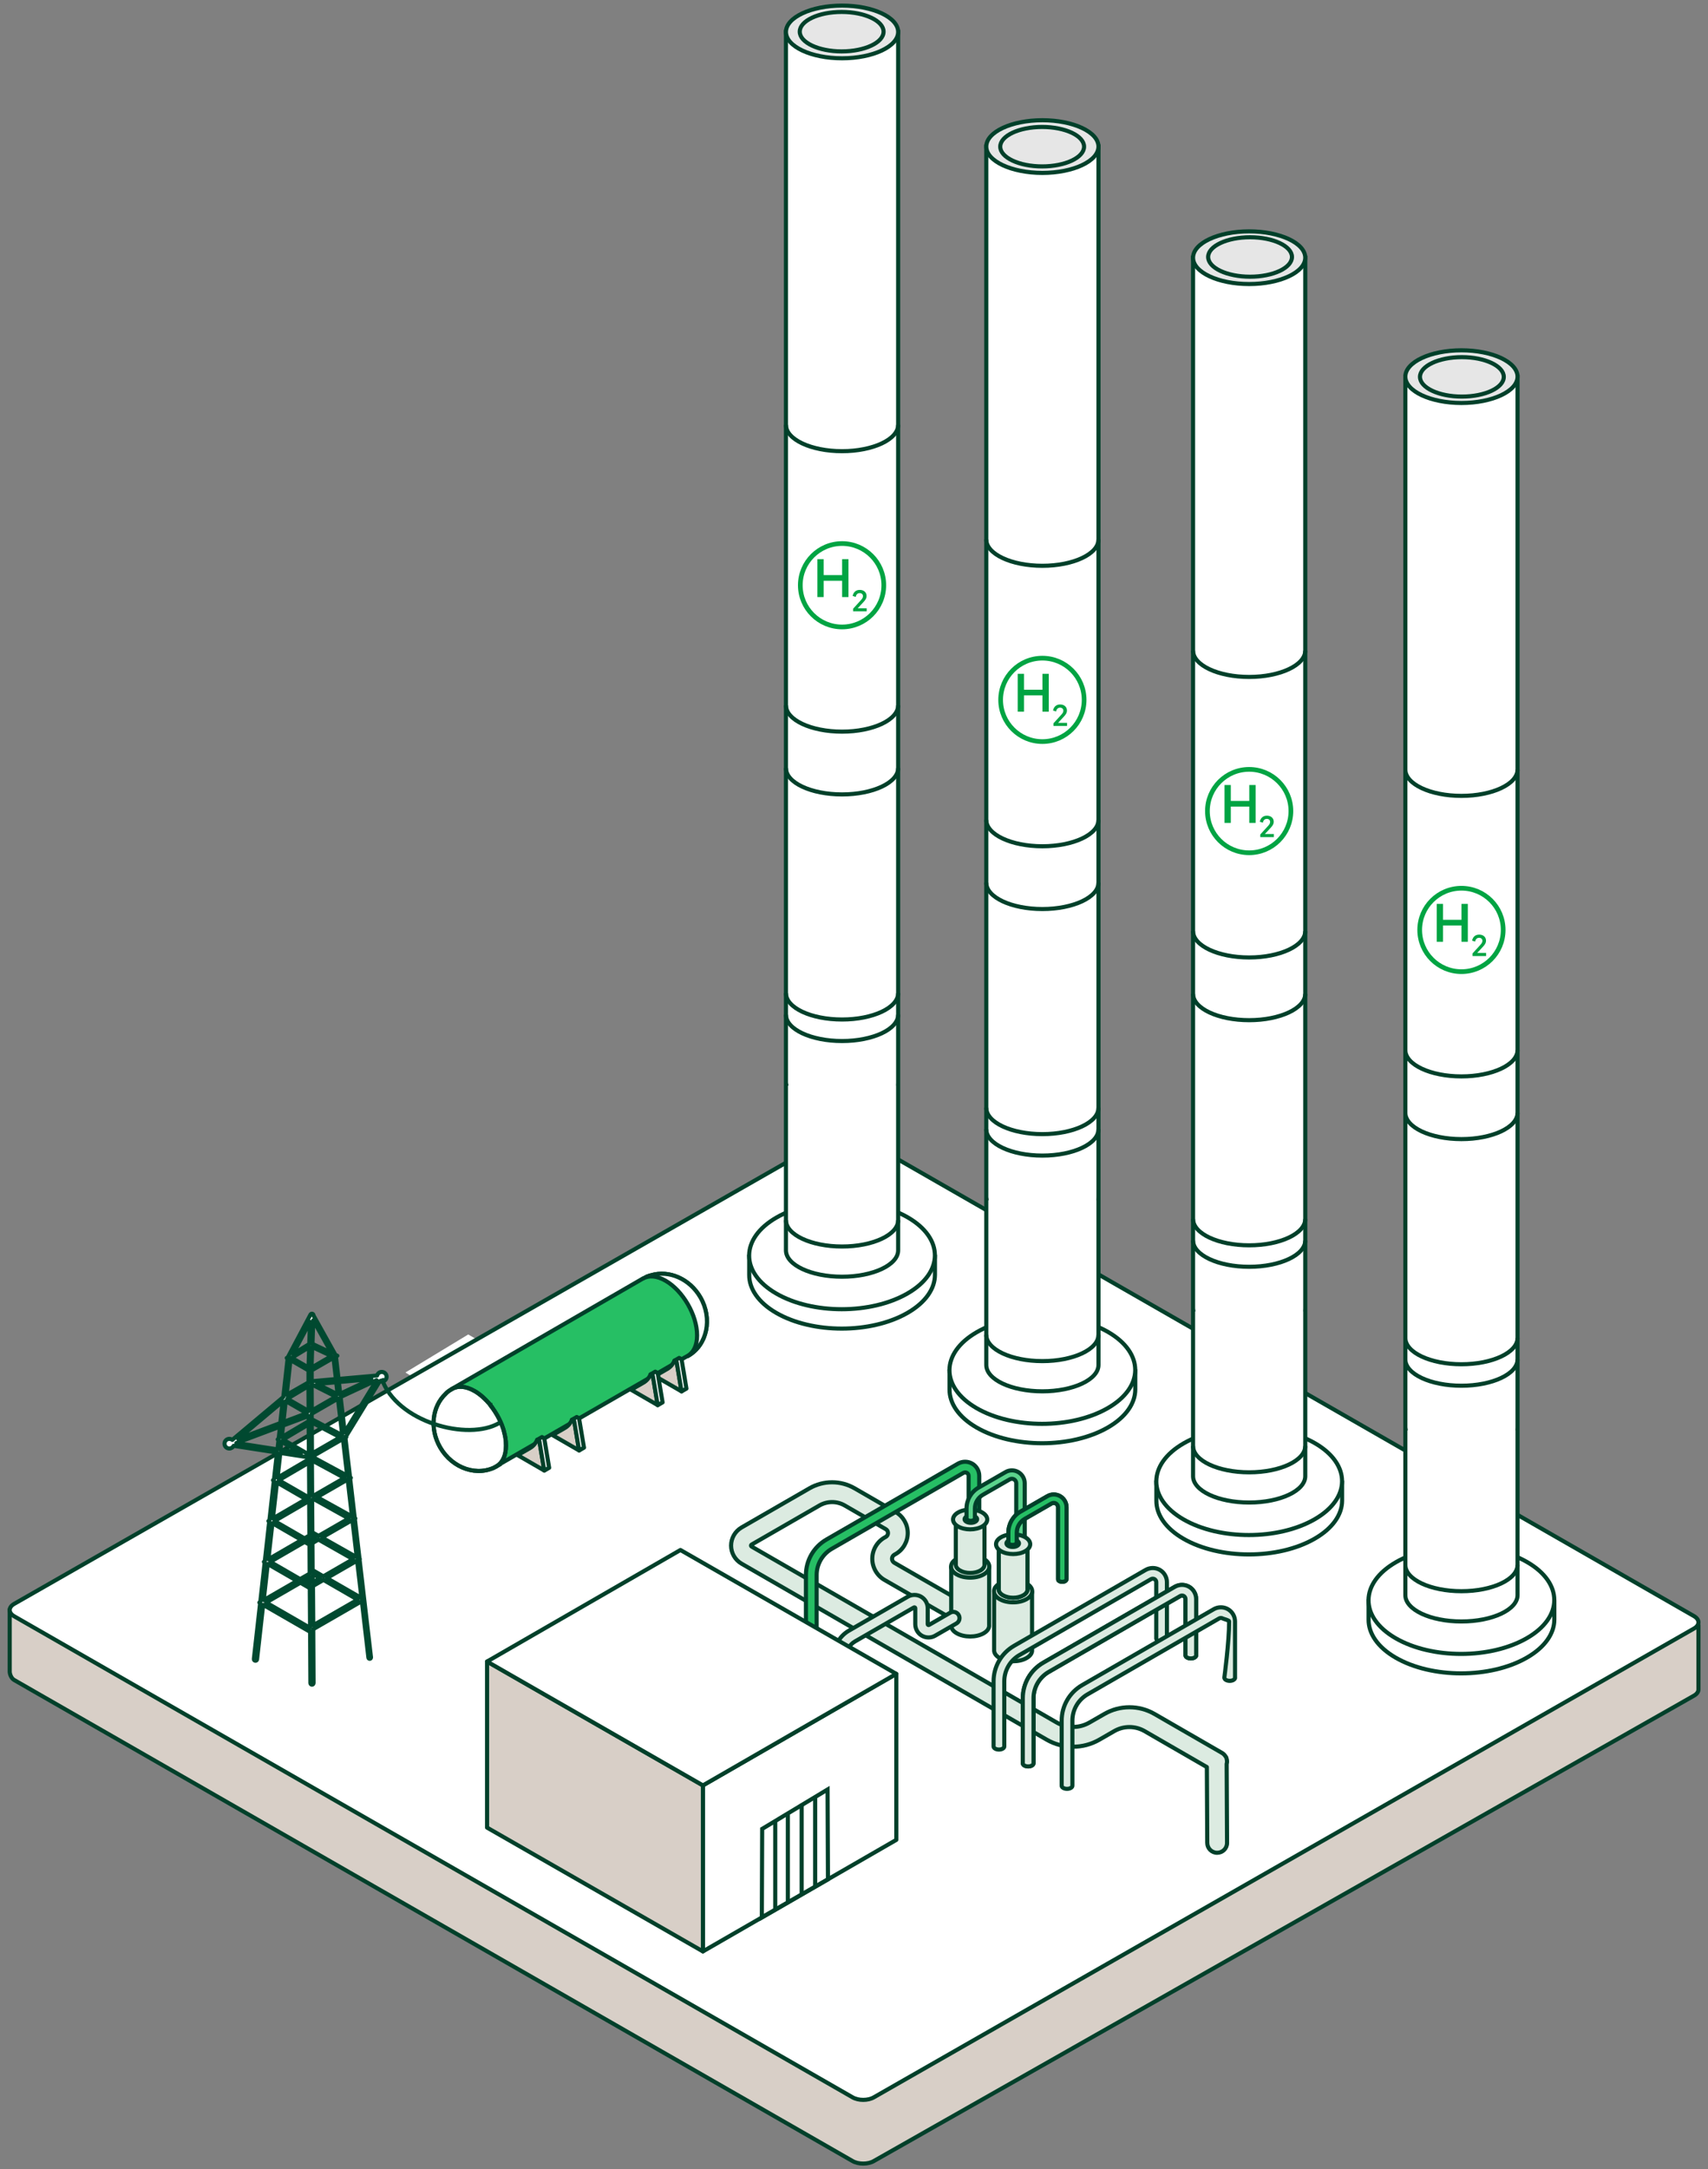 <svg width="208" height="264" viewBox="0 0 208 264" fill="none" xmlns="http://www.w3.org/2000/svg">
<rect x="0" y="0" width="208" height="264" fill="#808080" stroke="none"/>
<g clip-path="url(#clip0_4550_201470)">
<path fill-rule="evenodd" clip-rule="evenodd" d="M58.829 163.489L57.025 162.418L49.374 167.05L51.553 168.394L58.829 163.489Z" fill="white"/>
<path fill-rule="evenodd" clip-rule="evenodd" d="M139.224 222.558C139.224 222.504 139.224 222.449 139.211 222.415C139.197 222.251 139.081 222.087 138.862 221.958C138.753 221.896 138.623 221.849 138.493 221.815L78.689 187.269C78.593 187.215 78.477 187.201 78.347 187.222C78.306 187.222 78.265 187.208 78.224 187.208C77.616 187.208 77.124 187.699 77.124 188.306V193.109C77.124 193.716 77.616 194.207 78.224 194.207C78.832 194.207 79.324 193.716 79.324 193.109V190.51L136.813 223.718L136.854 232.654C136.854 233.323 137.387 233.862 138.056 233.862C138.726 233.862 139.265 233.33 139.265 232.661L139.217 222.551L139.224 222.558Z" fill="#26BF64" stroke="#00402A" stroke-width="0.5" stroke-linecap="round" stroke-linejoin="round"/>
<path d="M98.951 142.246C98.958 142.526 206.837 197.843 206.837 197.843V205.606C206.844 205.886 206.673 206.165 206.304 206.377L106.418 263.024C105.708 263.44 104.54 263.44 103.822 263.024L1.723 204.474C1.361 204.269 1.183 203.73 1.183 203.457V195.906L98.951 142.246Z" fill="#D8CFC7" stroke="#00402A" stroke-width="0.5" stroke-linecap="round" stroke-linejoin="round"/>
<path d="M1.716 195.217L101.602 138.153C102.313 137.737 103.481 137.737 104.198 138.153L206.298 196.704C207.015 197.12 207.015 197.795 206.305 198.205L106.418 255.268C105.708 255.684 104.54 255.684 103.822 255.268L1.723 196.717C1.006 196.301 1.006 195.626 1.716 195.217Z" fill="white" stroke="#00402A" stroke-width="0.5" stroke-linecap="round" stroke-linejoin="round"/>
<path fill-rule="evenodd" clip-rule="evenodd" d="M149.39 214.686C149.444 214.474 149.437 214.256 149.376 214.051C149.369 213.963 149.328 213.867 149.253 213.785C149.151 213.615 149.007 213.465 148.823 213.356C148.823 213.356 143.74 210.429 140.59 208.608C138.705 207.523 136.382 207.523 134.497 208.608C133.909 208.949 133.274 209.31 132.679 209.651C131.443 210.368 129.919 210.368 128.683 209.651L91.525 188.231C91.484 188.204 91.457 188.163 91.457 188.115C91.457 188.068 91.484 188.02 91.525 187.999C93.793 186.69 97.476 184.568 99.799 183.231C100.748 182.685 101.916 182.685 102.866 183.231L107.867 186.117C108.037 186.212 108.14 186.389 108.14 186.587C108.14 186.785 108.037 186.962 107.867 187.058C107.819 187.085 107.771 187.112 107.716 187.14C106.794 187.672 106.227 188.654 106.227 189.718C106.227 190.783 106.794 191.765 107.716 192.297C111.221 194.316 116.953 197.618 116.953 197.618C117.527 197.952 118.271 197.754 118.599 197.174C118.934 196.601 118.736 195.858 118.155 195.53L108.919 190.21C108.741 190.107 108.632 189.923 108.632 189.718C108.632 189.514 108.741 189.33 108.919 189.227L109.069 189.145C109.985 188.62 110.545 187.645 110.545 186.587C110.545 185.53 109.985 184.561 109.069 184.029C107.505 183.129 105.537 181.996 104.068 181.143C102.374 180.168 100.284 180.168 98.582 181.143C96.26 182.481 92.577 184.602 90.309 185.912C89.524 186.369 89.032 187.208 89.032 188.115C89.032 189.023 89.517 189.862 90.309 190.319L127.467 211.739C129.448 212.885 131.894 212.885 133.882 211.739L135.699 210.695C136.84 210.04 138.24 210.04 139.381 210.695C141.854 212.121 145.516 214.229 146.971 215.075L147.019 224.298C147.019 224.959 147.552 225.505 148.221 225.505C148.891 225.505 149.431 224.973 149.431 224.304L149.383 214.686H149.39Z" fill="#DCEBE1" stroke="#00402A" stroke-width="0.5" stroke-linecap="round" stroke-linejoin="round"/>
<path fill-rule="evenodd" clip-rule="evenodd" d="M124.912 191.901L121.735 190.066V190.544L124.912 192.379V191.901Z" fill="#D8CFC7" stroke="#00402A" stroke-width="0.5" stroke-linecap="round" stroke-linejoin="round"/>
<path fill-rule="evenodd" clip-rule="evenodd" d="M119.255 186.465C119.255 186.465 119.255 186.451 119.255 186.444C119.255 186.444 119.255 182.181 119.255 179.636C119.255 179.022 118.927 178.449 118.394 178.142C117.861 177.835 117.206 177.835 116.666 178.142C113.12 180.182 104.656 185.066 100.646 187.379C99.095 188.272 98.145 189.916 98.145 191.704C98.145 194.746 98.145 199.59 98.145 199.59C98.145 199.59 98.145 199.596 98.145 199.603C98.132 199.706 98.193 199.815 98.337 199.897C98.589 200.047 99.006 200.047 99.259 199.897C99.395 199.815 99.464 199.712 99.45 199.603C99.45 199.603 99.45 199.596 99.45 199.59C99.45 199.59 99.45 194.746 99.45 191.704C99.45 190.387 100.154 189.166 101.301 188.504C105.312 186.192 113.783 181.307 117.322 179.268C117.452 179.193 117.615 179.193 117.745 179.268C117.875 179.343 117.957 179.479 117.957 179.629C117.957 182.174 117.957 186.437 117.957 186.437C117.957 186.437 117.957 186.451 117.957 186.458C117.957 186.505 117.957 186.56 117.991 186.608C117.998 186.628 118.012 186.642 118.025 186.656C118.053 186.69 118.094 186.724 118.148 186.751C118.401 186.901 118.818 186.901 119.071 186.751C119.118 186.724 119.159 186.69 119.194 186.656C119.207 186.642 119.221 186.628 119.228 186.608C119.255 186.56 119.269 186.512 119.262 186.458L119.255 186.465Z" fill="#26BF64" stroke="#00402A" stroke-width="0.5" stroke-linecap="round" stroke-linejoin="round"/>
<path fill-rule="evenodd" clip-rule="evenodd" d="M117.882 184.002C117.882 184.002 117.882 184.016 117.882 184.022C117.882 184.132 117.95 184.241 118.094 184.323C118.367 184.479 118.818 184.479 119.091 184.323C119.235 184.241 119.303 184.132 119.303 184.022C119.303 184.016 119.303 184.009 119.303 184.002H119.269C119.269 184.002 119.269 184.016 119.269 184.022C119.269 184.118 119.201 184.213 119.071 184.288C118.804 184.445 118.374 184.445 118.108 184.288C117.978 184.213 117.909 184.118 117.909 184.022C117.909 184.016 117.909 184.009 117.909 184.002H117.875H117.882Z" fill="#D8CFC7" stroke="#00402A" stroke-width="0.5" stroke-linecap="round" stroke-linejoin="round"/>
<path fill-rule="evenodd" clip-rule="evenodd" d="M120.458 197.761V190.755H115.839V197.782C115.805 198.143 116.031 198.518 116.516 198.791C117.417 199.31 118.886 199.31 119.788 198.791C120.28 198.512 120.505 198.13 120.458 197.761Z" fill="#DCEBE1"/>
<path fill-rule="evenodd" clip-rule="evenodd" d="M120.458 197.761V190.755H115.839V197.782C115.805 198.143 116.031 198.518 116.516 198.791C117.417 199.31 118.886 199.31 119.788 198.791C120.28 198.512 120.505 198.13 120.458 197.761Z" stroke="#00402A" stroke-width="0.5" stroke-linecap="round" stroke-linejoin="round"/>
<path fill-rule="evenodd" clip-rule="evenodd" d="M119.795 189.725C118.886 189.2 117.411 189.2 116.502 189.725C115.593 190.251 115.593 191.096 116.502 191.622C117.411 192.147 118.886 192.147 119.795 191.622C120.703 191.096 120.703 190.251 119.795 189.725Z" fill="#DCEBE1" stroke="#00402A" stroke-width="0.5" stroke-linecap="round" stroke-linejoin="round"/>
<path fill-rule="evenodd" clip-rule="evenodd" d="M119.891 190.367V185.066H116.4V190.387C116.372 190.66 116.543 190.94 116.912 191.151C117.595 191.547 118.702 191.547 119.385 191.151C119.754 190.94 119.925 190.653 119.891 190.373V190.367Z" fill="#DCEBE1"/>
<path fill-rule="evenodd" clip-rule="evenodd" d="M119.891 190.367V185.066H116.4V190.387C116.372 190.66 116.543 190.94 116.912 191.151C117.595 191.547 118.702 191.547 119.385 191.151C119.754 190.94 119.925 190.653 119.891 190.373V190.367Z" stroke="#00402A" stroke-width="0.5" stroke-linecap="round" stroke-linejoin="round"/>
<path fill-rule="evenodd" clip-rule="evenodd" d="M119.617 184.091C118.804 183.62 117.486 183.62 116.673 184.091C115.86 184.561 115.86 185.318 116.673 185.789C117.486 186.26 118.804 186.26 119.617 185.789C120.43 185.318 120.43 184.561 119.617 184.091Z" fill="#DCEBE1" stroke="#00402A" stroke-width="0.5" stroke-linecap="round" stroke-linejoin="round"/>
<path fill-rule="evenodd" clip-rule="evenodd" d="M118.77 184.595C118.47 184.425 117.985 184.425 117.691 184.595C117.39 184.766 117.39 185.046 117.691 185.216C117.991 185.387 118.476 185.387 118.77 185.216C119.071 185.046 119.071 184.766 118.77 184.595Z" fill="#D8CFC7" stroke="#00402A" stroke-width="0.5" stroke-linecap="round" stroke-linejoin="round"/>
<path fill-rule="evenodd" clip-rule="evenodd" d="M118.709 184.841C118.709 184.841 118.722 184.786 118.722 184.746V183.606C118.722 182.924 119.091 182.29 119.685 181.942C120.628 181.396 121.933 180.646 122.958 180.059C123.122 179.964 123.327 179.964 123.491 180.059C123.655 180.155 123.757 180.332 123.757 180.523V189.248C123.757 189.248 123.757 189.275 123.757 189.289C123.757 189.371 123.798 189.452 123.907 189.507C124.106 189.623 124.427 189.623 124.625 189.507C124.7 189.459 124.748 189.405 124.768 189.35C124.782 189.33 124.789 189.296 124.789 189.248C124.789 189.248 124.789 183.531 124.789 180.523C124.789 179.963 124.488 179.452 124.01 179.172C123.525 178.892 122.93 178.892 122.452 179.172C121.434 179.759 120.123 180.516 119.18 181.055C118.264 181.58 117.704 182.556 117.704 183.606V184.746C117.704 184.746 117.704 184.78 117.704 184.793C117.697 184.875 117.745 184.957 117.855 185.018C118.053 185.134 118.374 185.134 118.572 185.018C118.661 184.971 118.709 184.902 118.715 184.841H118.709Z" fill="#5BD38C" stroke="#00402A" stroke-width="0.5" stroke-linecap="round" stroke-linejoin="round"/>
<path fill-rule="evenodd" clip-rule="evenodd" d="M125.684 200.776V193.771H121.066V200.797C121.031 201.158 121.257 201.534 121.742 201.806C122.644 202.325 124.113 202.325 125.014 201.806C125.506 201.527 125.732 201.145 125.684 200.776Z" fill="#DCEBE1"/>
<path fill-rule="evenodd" clip-rule="evenodd" d="M125.684 200.776V193.771H121.066V200.797C121.031 201.158 121.257 201.534 121.742 201.806C122.644 202.325 124.113 202.325 125.014 201.806C125.506 201.527 125.732 201.145 125.684 200.776Z" stroke="#00402A" stroke-width="0.5" stroke-linecap="round" stroke-linejoin="round"/>
<path fill-rule="evenodd" clip-rule="evenodd" d="M125.021 192.734C124.113 192.208 122.637 192.208 121.728 192.734C120.82 193.259 120.82 194.105 121.728 194.63C122.637 195.155 124.113 195.155 125.021 194.63C125.93 194.105 125.93 193.259 125.021 192.734Z" fill="#DCEBE1" stroke="#00402A" stroke-width="0.5" stroke-linecap="round" stroke-linejoin="round"/>
<path fill-rule="evenodd" clip-rule="evenodd" d="M125.123 193.382V188.081H121.632V193.402C121.605 193.675 121.776 193.955 122.145 194.166C122.828 194.562 123.935 194.562 124.618 194.166C124.987 193.955 125.158 193.668 125.123 193.389V193.382Z" fill="#DCEBE1" stroke="#00402A" stroke-width="0.5" stroke-linecap="round" stroke-linejoin="round"/>
<path fill-rule="evenodd" clip-rule="evenodd" d="M125.123 193.382V188.081H121.632V193.402C121.605 193.675 121.776 193.955 122.145 194.166C122.828 194.562 123.935 194.562 124.618 194.166C124.987 193.955 125.158 193.668 125.123 193.389V193.382Z" fill="#DCEBE1"/>
<path fill-rule="evenodd" clip-rule="evenodd" d="M125.123 193.382V188.081H121.632V193.402C121.605 193.675 121.776 193.955 122.145 194.166C122.828 194.562 123.935 194.562 124.618 194.166C124.987 193.955 125.158 193.668 125.123 193.389V193.382Z" stroke="#00402A" stroke-width="0.5" stroke-linecap="round" stroke-linejoin="round"/>
<path fill-rule="evenodd" clip-rule="evenodd" d="M124.85 187.099C124.037 186.628 122.719 186.628 121.906 187.099C121.093 187.57 121.093 188.327 121.906 188.797C122.719 189.268 124.037 189.268 124.85 188.797C125.663 188.327 125.663 187.57 124.85 187.099Z" fill="#DCEBE1" stroke="#00402A" stroke-width="0.5" stroke-linecap="round" stroke-linejoin="round"/>
<path fill-rule="evenodd" clip-rule="evenodd" d="M123.867 187.536C123.566 187.365 123.081 187.365 122.787 187.536C122.487 187.706 122.487 187.986 122.787 188.156C123.088 188.327 123.573 188.327 123.867 188.156C124.167 187.986 124.167 187.706 123.867 187.536Z" fill="#D8CFC7" stroke="#00402A" stroke-width="0.5" stroke-linecap="round" stroke-linejoin="round"/>
<path fill-rule="evenodd" clip-rule="evenodd" d="M123.805 187.774C123.805 187.774 123.819 187.72 123.819 187.679V186.54C123.819 185.857 124.188 185.223 124.782 184.875C125.725 184.336 127.029 183.579 128.054 182.992C128.218 182.897 128.423 182.897 128.587 182.992C128.751 183.088 128.854 183.265 128.854 183.456V192.181C128.854 192.181 128.854 192.208 128.854 192.222C128.854 192.304 128.895 192.386 129.004 192.44C129.202 192.556 129.523 192.556 129.721 192.44C129.796 192.393 129.844 192.338 129.865 192.283C129.878 192.263 129.885 192.229 129.885 192.181V183.456C129.885 182.897 129.585 182.385 129.106 182.106C128.621 181.826 128.027 181.826 127.549 182.106C126.531 182.692 125.219 183.449 124.276 183.988C123.361 184.514 122.801 185.489 122.801 186.54C122.801 187.126 122.801 187.679 122.801 187.679C122.801 187.699 122.801 187.713 122.801 187.727C122.794 187.808 122.842 187.89 122.951 187.952C123.149 188.068 123.47 188.068 123.668 187.952C123.757 187.904 123.805 187.836 123.812 187.774H123.805Z" fill="#D8CFC7" stroke="#00402A" stroke-width="0.5" stroke-linecap="round" stroke-linejoin="round"/>
<path fill-rule="evenodd" clip-rule="evenodd" d="M123.805 187.774C123.805 187.774 123.819 187.72 123.819 187.679V186.54C123.819 185.857 124.188 185.223 124.782 184.875C125.725 184.336 127.029 183.579 128.054 182.992C128.218 182.897 128.423 182.897 128.587 182.992C128.751 183.088 128.854 183.265 128.854 183.456V192.181C128.854 192.181 128.854 192.208 128.854 192.222C128.854 192.304 128.895 192.386 129.004 192.44C129.202 192.556 129.523 192.556 129.721 192.44C129.796 192.393 129.844 192.338 129.865 192.283C129.878 192.263 129.885 192.229 129.885 192.181V183.456C129.885 182.897 129.585 182.385 129.106 182.106C128.621 181.826 128.027 181.826 127.549 182.106C126.531 182.692 125.219 183.449 124.276 183.988C123.361 184.514 122.801 185.489 122.801 186.54C122.801 187.126 122.801 187.679 122.801 187.679C122.801 187.699 122.801 187.713 122.801 187.727C122.794 187.808 122.842 187.89 122.951 187.952C123.149 188.068 123.47 188.068 123.668 187.952C123.757 187.904 123.805 187.836 123.812 187.774H123.805Z" fill="#26BF64"/>
<path fill-rule="evenodd" clip-rule="evenodd" d="M123.805 187.774C123.805 187.774 123.819 187.72 123.819 187.679V186.54C123.819 185.857 124.188 185.223 124.782 184.875C125.725 184.336 127.029 183.579 128.054 182.992C128.218 182.897 128.423 182.897 128.587 182.992C128.751 183.088 128.854 183.265 128.854 183.456V192.181C128.854 192.181 128.854 192.208 128.854 192.222C128.854 192.304 128.895 192.386 129.004 192.44C129.202 192.556 129.523 192.556 129.721 192.44C129.796 192.393 129.844 192.338 129.865 192.283C129.878 192.263 129.885 192.229 129.885 192.181V183.456C129.885 182.897 129.585 182.385 129.106 182.106C128.621 181.826 128.027 181.826 127.549 182.106C126.531 182.692 125.219 183.449 124.276 183.988C123.361 184.514 122.801 185.489 122.801 186.54C122.801 187.126 122.801 187.679 122.801 187.679C122.801 187.699 122.801 187.713 122.801 187.727C122.794 187.808 122.842 187.89 122.951 187.952C123.149 188.068 123.47 188.068 123.668 187.952C123.757 187.904 123.805 187.836 123.812 187.774H123.805Z" stroke="#00402A" stroke-width="0.5" stroke-linecap="round" stroke-linejoin="round"/>
<path fill-rule="evenodd" clip-rule="evenodd" d="M142.107 199.398C142.107 199.398 142.107 199.385 142.107 199.378C142.107 199.378 142.107 195.114 142.107 192.57C142.107 191.956 141.779 191.383 141.246 191.076C140.713 190.769 140.058 190.769 139.518 191.076C135.972 193.116 127.508 198 123.498 200.313C121.947 201.206 120.997 202.85 120.997 204.637C120.997 207.68 120.997 212.523 120.997 212.523C120.997 212.523 120.997 212.53 120.997 212.537C120.984 212.639 121.045 212.748 121.189 212.83C121.441 212.98 121.858 212.98 122.111 212.83C122.247 212.748 122.316 212.646 122.302 212.537C122.302 212.537 122.302 212.53 122.302 212.523C122.302 212.523 122.302 207.68 122.302 204.637C122.302 203.321 123.006 202.1 124.153 201.438C128.164 199.126 136.635 194.241 140.174 192.202C140.304 192.126 140.468 192.126 140.597 192.202C140.727 192.277 140.809 192.413 140.809 192.563V199.371C140.809 199.371 140.809 199.385 140.809 199.392C140.809 199.439 140.809 199.494 140.843 199.542C140.85 199.562 140.864 199.576 140.877 199.589C140.905 199.624 140.946 199.658 141 199.685C141.253 199.835 141.67 199.835 141.923 199.685C141.97 199.658 142.011 199.624 142.046 199.589C142.059 199.576 142.073 199.562 142.08 199.542C142.107 199.494 142.121 199.446 142.114 199.392L142.107 199.398Z" fill="#DCEBE1"/>
<path fill-rule="evenodd" clip-rule="evenodd" d="M142.107 199.398C142.107 199.398 142.107 199.385 142.107 199.378C142.107 199.378 142.107 195.114 142.107 192.57C142.107 191.956 141.779 191.383 141.246 191.076C140.713 190.769 140.058 190.769 139.518 191.076C135.972 193.116 127.508 198 123.498 200.313C121.947 201.206 120.997 202.85 120.997 204.637C120.997 207.68 120.997 212.523 120.997 212.523C120.997 212.523 120.997 212.53 120.997 212.537C120.984 212.639 121.045 212.748 121.189 212.83C121.441 212.98 121.858 212.98 122.111 212.83C122.247 212.748 122.316 212.646 122.302 212.537C122.302 212.537 122.302 212.53 122.302 212.523C122.302 212.523 122.302 207.68 122.302 204.637C122.302 203.321 123.006 202.1 124.153 201.438C128.164 199.126 136.635 194.241 140.174 192.202C140.304 192.126 140.468 192.126 140.597 192.202C140.727 192.277 140.809 192.413 140.809 192.563V199.371C140.809 199.371 140.809 199.385 140.809 199.392C140.809 199.439 140.809 199.494 140.843 199.542C140.85 199.562 140.864 199.576 140.877 199.589C140.905 199.624 140.946 199.658 141 199.685C141.253 199.835 141.67 199.835 141.923 199.685C141.97 199.658 142.011 199.624 142.046 199.589C142.059 199.576 142.073 199.562 142.08 199.542C142.107 199.494 142.121 199.446 142.114 199.392L142.107 199.398Z" stroke="#00402A" stroke-width="0.5" stroke-linecap="round" stroke-linejoin="round"/>
<path fill-rule="evenodd" clip-rule="evenodd" d="M145.666 201.452C145.666 201.452 145.666 201.438 145.666 201.431C145.666 201.431 145.666 197.168 145.666 194.623C145.666 194.009 145.339 193.436 144.806 193.129C144.273 192.822 143.617 192.822 143.077 193.129C139.532 195.169 131.067 200.053 127.057 202.366C125.506 203.26 124.557 204.904 124.557 206.691V214.577C124.557 214.577 124.557 214.584 124.557 214.591C124.543 214.693 124.604 214.802 124.748 214.884C125.001 215.034 125.417 215.034 125.67 214.884C125.807 214.802 125.875 214.7 125.861 214.591C125.861 214.591 125.861 214.584 125.861 214.577C125.861 214.577 125.861 209.733 125.861 206.691C125.861 205.374 126.565 204.153 127.713 203.492C131.723 201.179 140.194 196.295 143.733 194.255C143.863 194.18 144.027 194.18 144.157 194.255C144.286 194.33 144.368 194.466 144.368 194.617C144.368 197.161 144.368 201.425 144.368 201.425C144.368 201.425 144.368 201.438 144.368 201.445C144.368 201.493 144.368 201.547 144.403 201.595C144.409 201.616 144.423 201.629 144.437 201.643C144.464 201.677 144.505 201.711 144.56 201.738C144.812 201.888 145.229 201.888 145.482 201.738C145.53 201.711 145.571 201.677 145.605 201.643C145.619 201.629 145.632 201.616 145.639 201.595C145.666 201.547 145.68 201.5 145.673 201.445L145.666 201.452Z" fill="#D8CFC7" stroke="#00402A" stroke-width="0.5" stroke-linecap="round" stroke-linejoin="round"/>
<path fill-rule="evenodd" clip-rule="evenodd" d="M145.666 201.452C145.666 201.452 145.666 201.438 145.666 201.431C145.666 201.431 145.666 197.168 145.666 194.623C145.666 194.009 145.339 193.436 144.806 193.129C144.273 192.822 143.617 192.822 143.077 193.129C139.962 194.924 131.511 199.801 127.057 202.366C125.506 203.26 124.557 204.904 124.557 206.691V214.577C124.557 214.577 124.557 214.584 124.557 214.591C124.543 214.693 124.604 214.802 124.748 214.884C125.001 215.034 125.417 215.034 125.67 214.884C125.807 214.802 125.875 214.7 125.861 214.591C125.861 214.591 125.861 214.584 125.861 214.577C125.861 214.577 125.861 209.733 125.861 206.691C125.861 205.374 126.565 204.153 127.713 203.492C131.723 201.179 140.194 196.295 143.733 194.255C143.863 194.18 144.027 194.18 144.157 194.255C144.286 194.33 144.368 194.466 144.368 194.617C144.368 197.161 144.368 201.425 144.368 201.425C144.368 201.425 144.368 201.438 144.368 201.445C144.368 201.493 144.368 201.547 144.403 201.595C144.409 201.616 144.423 201.629 144.437 201.643C144.464 201.677 144.505 201.711 144.56 201.738C144.812 201.888 145.229 201.888 145.482 201.738C145.53 201.711 145.571 201.677 145.605 201.643C145.619 201.629 145.632 201.616 145.639 201.595C145.666 201.547 145.68 201.5 145.673 201.445L145.666 201.452Z" fill="#DCEBE1"/>
<path fill-rule="evenodd" clip-rule="evenodd" d="M145.666 201.452C145.666 201.452 145.666 201.438 145.666 201.431C145.666 201.431 145.666 197.168 145.666 194.623C145.666 194.009 145.339 193.436 144.806 193.129C144.273 192.822 143.617 192.822 143.077 193.129C139.962 194.924 131.511 199.801 127.057 202.366C125.506 203.26 124.557 204.904 124.557 206.691V214.577C124.557 214.577 124.557 214.584 124.557 214.591C124.543 214.693 124.604 214.802 124.748 214.884C125.001 215.034 125.417 215.034 125.67 214.884C125.807 214.802 125.875 214.7 125.861 214.591C125.861 214.591 125.861 214.584 125.861 214.577C125.861 214.577 125.861 209.733 125.861 206.691C125.861 205.374 126.565 204.153 127.713 203.492C131.723 201.179 140.194 196.295 143.733 194.255C143.863 194.18 144.027 194.18 144.157 194.255C144.286 194.33 144.368 194.466 144.368 194.617C144.368 197.161 144.368 201.425 144.368 201.425C144.368 201.425 144.368 201.438 144.368 201.445C144.368 201.493 144.368 201.547 144.403 201.595C144.409 201.616 144.423 201.629 144.437 201.643C144.464 201.677 144.505 201.711 144.56 201.738C144.812 201.888 145.229 201.888 145.482 201.738C145.53 201.711 145.571 201.677 145.605 201.643C145.619 201.629 145.632 201.616 145.639 201.595C145.666 201.547 145.68 201.5 145.673 201.445L145.666 201.452Z" stroke="#00402A" stroke-width="0.5" stroke-linecap="round" stroke-linejoin="round"/>
<path fill-rule="evenodd" clip-rule="evenodd" d="M102.313 205.981C101.896 205.981 101.554 205.64 101.554 205.224V201.622C101.554 200.326 102.251 199.126 103.371 198.477C105.305 197.366 108.7 195.408 110.552 194.337C111.05 194.05 111.665 194.05 112.171 194.337C112.669 194.623 112.977 195.155 112.977 195.735V197.686C112.977 197.72 112.997 197.761 113.031 197.775C113.066 197.795 113.107 197.795 113.134 197.775C114.261 197.127 115.716 196.288 115.716 196.288C116.078 196.076 116.543 196.206 116.748 196.567C116.96 196.929 116.83 197.393 116.468 197.597C116.468 197.597 115.013 198.437 113.885 199.085C113.387 199.371 112.772 199.371 112.266 199.085C111.768 198.798 111.46 198.266 111.46 197.686V195.735C111.46 195.701 111.44 195.66 111.405 195.646C111.371 195.626 111.33 195.626 111.303 195.646C109.862 196.479 106.5 198.416 104.116 199.787C103.46 200.169 103.057 200.865 103.057 201.622V205.224C103.057 205.64 102.716 205.981 102.299 205.981H102.313Z" fill="#DCEBE1" stroke="#00402A" stroke-width="0.5" stroke-linecap="round" stroke-linejoin="round"/>
<path fill-rule="evenodd" clip-rule="evenodd" d="M150.401 204.18C150.401 204.18 150.401 204.167 150.401 204.16C150.401 204.16 150.401 199.896 150.401 197.352C150.401 196.738 150.073 196.165 149.54 195.858C149.007 195.551 148.351 195.551 147.812 195.858C144.266 197.898 135.802 202.782 131.791 205.095C130.241 205.988 129.291 207.632 129.291 209.419V217.305C129.291 217.305 129.291 217.312 129.291 217.319C129.277 217.421 129.339 217.53 129.482 217.612C129.735 217.762 130.152 217.762 130.404 217.612C130.541 217.53 130.609 217.428 130.596 217.319C130.596 217.319 130.596 217.312 130.596 217.305V209.419C130.596 208.103 131.299 206.882 132.447 206.22C136.457 203.908 144.929 199.023 148.467 196.984C148.597 196.908 148.761 196.908 148.891 196.984C149.021 197.059 149.683 197.195 149.683 197.345C149.683 199.89 149.103 204.153 149.103 204.153C149.103 204.153 149.103 204.167 149.103 204.174C149.103 204.221 149.103 204.276 149.137 204.324C149.144 204.344 149.157 204.358 149.171 204.371C149.198 204.406 149.239 204.44 149.294 204.467C149.547 204.617 149.964 204.617 150.216 204.467C150.264 204.44 150.305 204.406 150.339 204.371C150.353 204.358 150.367 204.344 150.374 204.324C150.401 204.276 150.414 204.228 150.408 204.174L150.401 204.18Z" fill="#DCEBE1"/>
<path fill-rule="evenodd" clip-rule="evenodd" d="M150.401 204.18C150.401 204.18 150.401 204.167 150.401 204.16C150.401 204.16 150.401 199.896 150.401 197.352C150.401 196.738 150.073 196.165 149.54 195.858C149.007 195.551 148.351 195.551 147.812 195.858C144.266 197.898 135.802 202.782 131.791 205.095C130.241 205.988 129.291 207.632 129.291 209.419V217.305C129.291 217.305 129.291 217.312 129.291 217.319C129.277 217.421 129.339 217.53 129.482 217.612C129.735 217.762 130.152 217.762 130.404 217.612C130.541 217.53 130.609 217.428 130.596 217.319C130.596 217.319 130.596 217.312 130.596 217.305V209.419C130.596 208.103 131.299 206.882 132.447 206.22C136.457 203.908 144.929 199.023 148.467 196.984C148.597 196.908 148.761 196.908 148.891 196.984C149.021 197.059 149.683 197.195 149.683 197.345C149.683 199.89 149.103 204.153 149.103 204.153C149.103 204.153 149.103 204.167 149.103 204.174C149.103 204.221 149.103 204.276 149.137 204.324C149.144 204.344 149.157 204.358 149.171 204.371C149.198 204.406 149.239 204.44 149.294 204.467C149.547 204.617 149.964 204.617 150.216 204.467C150.264 204.44 150.305 204.406 150.339 204.371C150.353 204.358 150.367 204.344 150.374 204.324C150.401 204.276 150.414 204.228 150.408 204.174L150.401 204.18Z" stroke="#00402A" stroke-width="0.5" stroke-linecap="round" stroke-linejoin="round"/>
<path d="M109.151 223.936L107.327 224.987L85.602 237.511V217.305L109.151 203.73V223.936Z" fill="white" stroke="#00402A" stroke-width="0.5" stroke-linecap="round" stroke-linejoin="round"/>
<path d="M85.602 237.511L59.314 222.442V202.229L85.602 217.305V237.511Z" fill="#D8CFC7" stroke="#00402A" stroke-width="0.5" stroke-linecap="round" stroke-linejoin="round"/>
<path d="M59.314 202.23L82.863 188.654L109.151 203.73L85.602 217.305L59.314 202.23Z" fill="white" stroke="#00402A" stroke-width="0.5" stroke-linecap="round" stroke-linejoin="round"/>
<path d="M92.776 233.384L92.817 222.599L100.782 217.803L100.83 228.739L92.776 233.384Z" stroke="#00402A" stroke-width="0.5" stroke-miterlimit="10"/>
<path d="M94.408 221.692V232.341" stroke="#00402A" stroke-width="0.5" stroke-linecap="round" stroke-linejoin="round"/>
<path d="M95.946 220.907V231.549" stroke="#00402A" stroke-width="0.5" stroke-linecap="round" stroke-linejoin="round"/>
<path d="M97.626 219.734V230.383" stroke="#00402A" stroke-width="0.5" stroke-linecap="round" stroke-linejoin="round"/>
<path d="M99.272 218.868V229.516" stroke="#00402A" stroke-width="0.5" stroke-linecap="round" stroke-linejoin="round"/>
<path fill-rule="evenodd" clip-rule="evenodd" d="M81.592 163.346C82.098 163.052 82.924 163.052 83.43 163.346C83.935 163.639 83.935 164.117 83.43 164.41C82.924 164.703 82.098 164.703 81.592 164.41C81.087 164.117 81.087 163.639 81.592 163.346Z" fill="#6C6C6C" stroke="#00402A" stroke-width="0.5" stroke-miterlimit="10"/>
<path fill-rule="evenodd" clip-rule="evenodd" d="M81.592 163.216C82.098 162.923 82.924 162.923 83.43 163.216C83.935 163.509 83.935 163.987 83.43 164.28C82.924 164.574 82.098 164.574 81.592 164.28C81.087 163.987 81.087 163.509 81.592 163.216Z" fill="#D8CFC7" stroke="#00402A" stroke-width="0.5" stroke-miterlimit="10"/>
<path fill-rule="evenodd" clip-rule="evenodd" d="M83.812 165.017C86.128 163.68 86.791 160.494 85.288 157.895C83.983 155.637 81.469 154.573 79.317 155.208C79.023 155.269 78.75 155.385 78.504 155.542C78.463 155.562 78.415 155.59 78.374 155.61C77.677 156.012 77.247 156.872 77.247 158.093C77.247 158.496 77.295 158.912 77.377 159.328V159.341V159.355C77.384 159.396 77.391 159.43 77.404 159.471V159.485L77.411 159.498C77.425 159.56 77.438 159.621 77.459 159.676C77.466 159.71 77.479 159.744 77.486 159.778C77.486 159.792 77.493 159.805 77.5 159.826C77.5 159.839 77.507 159.853 77.513 159.867C77.513 159.88 77.52 159.894 77.527 159.908C77.527 159.928 77.541 159.955 77.548 159.976C77.575 160.071 77.602 160.16 77.636 160.256V160.269V160.283C77.657 160.324 77.671 160.358 77.684 160.399C77.684 160.399 77.684 160.412 77.691 160.419C77.712 160.467 77.725 160.515 77.746 160.563C77.746 160.563 77.746 160.576 77.746 160.583V160.597L77.759 160.61C77.787 160.679 77.807 160.74 77.835 160.801V160.815L77.848 160.829V160.842C77.876 160.89 77.896 160.938 77.917 160.979V161.006C77.93 161.04 77.951 161.074 77.964 161.108C77.964 161.115 77.971 161.129 77.978 161.136C78.101 161.395 78.238 161.654 78.381 161.9C78.675 162.404 79.023 162.882 79.399 163.312C79.44 163.359 79.481 163.407 79.522 163.448L79.536 163.462C79.536 163.462 79.549 163.475 79.556 163.482C79.584 163.516 79.611 163.55 79.645 163.578H79.652V163.591C79.85 163.796 80.048 163.98 80.26 164.158H80.267C80.376 164.253 80.492 164.342 80.608 164.424H80.615V164.437C80.649 164.458 80.677 164.485 80.711 164.505V164.512C80.82 164.587 80.936 164.656 81.052 164.724C82.111 165.338 83.075 165.392 83.771 164.99L83.812 165.017ZM78.477 155.555C78.326 155.651 78.19 155.767 78.067 155.897C78.149 155.781 78.251 155.685 78.374 155.617C78.409 155.596 78.443 155.576 78.477 155.562V155.555Z" fill="#FFFAF6" stroke="#00402A" stroke-width="0.5" stroke-linecap="round" stroke-linejoin="round"/>
<path fill-rule="evenodd" clip-rule="evenodd" d="M83.812 165.017C86.128 163.68 86.791 160.494 85.288 157.895C83.983 155.637 81.469 154.573 79.317 155.208C79.023 155.269 78.75 155.385 78.504 155.542C78.463 155.562 78.415 155.59 78.374 155.61C77.677 156.012 77.247 156.872 77.247 158.093C77.247 158.496 77.295 158.912 77.377 159.328V159.341V159.355C77.384 159.396 77.391 159.43 77.404 159.471V159.485L77.411 159.498C77.425 159.56 77.438 159.621 77.459 159.676C77.466 159.71 77.479 159.744 77.486 159.778C77.486 159.792 77.493 159.805 77.5 159.826C77.5 159.839 77.507 159.853 77.513 159.867C77.513 159.88 77.52 159.894 77.527 159.908C77.527 159.928 77.541 159.955 77.548 159.976C77.575 160.071 77.602 160.16 77.636 160.256V160.269V160.283C77.657 160.324 77.671 160.358 77.684 160.399C77.684 160.399 77.684 160.412 77.691 160.419C77.712 160.467 77.725 160.515 77.746 160.563C77.746 160.563 77.746 160.576 77.746 160.583V160.597L77.759 160.61C77.787 160.679 77.807 160.74 77.835 160.801V160.815L77.848 160.829V160.842C77.876 160.89 77.896 160.938 77.917 160.979V161.006C77.93 161.04 77.951 161.074 77.964 161.108C77.964 161.115 77.971 161.129 77.978 161.136C78.101 161.395 78.238 161.654 78.381 161.9C78.675 162.404 79.023 162.882 79.399 163.312C79.44 163.359 79.481 163.407 79.522 163.448L79.536 163.462C79.536 163.462 79.549 163.475 79.556 163.482C79.584 163.516 79.611 163.55 79.645 163.578H79.652V163.591C79.85 163.796 80.048 163.98 80.26 164.158H80.267C80.376 164.253 80.492 164.342 80.608 164.424H80.615V164.437C80.649 164.458 80.677 164.485 80.711 164.505V164.512C80.82 164.587 80.936 164.656 81.052 164.724C82.111 165.338 83.075 165.392 83.771 164.99L83.812 165.017ZM78.477 155.555C78.326 155.651 78.19 155.767 78.067 155.897C78.149 155.781 78.251 155.685 78.374 155.617C78.409 155.596 78.443 155.576 78.477 155.562V155.555Z" fill="white"/>
<path fill-rule="evenodd" clip-rule="evenodd" d="M83.812 165.017C86.128 163.68 86.791 160.494 85.288 157.895C83.983 155.637 81.469 154.573 79.317 155.208C79.023 155.269 78.75 155.385 78.504 155.542C78.463 155.562 78.415 155.59 78.374 155.61C77.677 156.012 77.247 156.872 77.247 158.093C77.247 158.496 77.295 158.912 77.377 159.328V159.341V159.355C77.384 159.396 77.391 159.43 77.404 159.471V159.485L77.411 159.498C77.425 159.56 77.438 159.621 77.459 159.676C77.466 159.71 77.479 159.744 77.486 159.778C77.486 159.792 77.493 159.805 77.5 159.826C77.5 159.839 77.507 159.853 77.513 159.867C77.513 159.88 77.52 159.894 77.527 159.908C77.527 159.928 77.541 159.955 77.548 159.976C77.575 160.071 77.602 160.16 77.636 160.256V160.269V160.283C77.657 160.324 77.671 160.358 77.684 160.399C77.684 160.399 77.684 160.412 77.691 160.419C77.712 160.467 77.725 160.515 77.746 160.563C77.746 160.563 77.746 160.576 77.746 160.583V160.597L77.759 160.61C77.787 160.679 77.807 160.74 77.835 160.801V160.815L77.848 160.829V160.842C77.876 160.89 77.896 160.938 77.917 160.979V161.006C77.93 161.04 77.951 161.074 77.964 161.108C77.964 161.115 77.971 161.129 77.978 161.136C78.101 161.395 78.238 161.654 78.381 161.9C78.675 162.404 79.023 162.882 79.399 163.312C79.44 163.359 79.481 163.407 79.522 163.448L79.536 163.462C79.536 163.462 79.549 163.475 79.556 163.482C79.584 163.516 79.611 163.55 79.645 163.578H79.652V163.591C79.85 163.796 80.048 163.98 80.26 164.158H80.267C80.376 164.253 80.492 164.342 80.608 164.424H80.615V164.437C80.649 164.458 80.677 164.485 80.711 164.505V164.512C80.82 164.587 80.936 164.656 81.052 164.724C82.111 165.338 83.075 165.392 83.771 164.99L83.812 165.017ZM78.477 155.555C78.326 155.651 78.19 155.767 78.067 155.897C78.149 155.781 78.251 155.685 78.374 155.617C78.409 155.596 78.443 155.576 78.477 155.562V155.555Z" stroke="#00402A" stroke-width="0.5" stroke-miterlimit="10"/>
<path fill-rule="evenodd" clip-rule="evenodd" d="M78.326 155.61C79.023 155.207 79.987 155.269 81.046 155.876C83.17 157.097 84.892 160.078 84.892 162.527C84.892 163.748 84.461 164.614 83.765 165.01L59.963 178.722L54.996 169.069L78.32 155.596L78.326 155.61Z" fill="#26BF64" stroke="#00402A" stroke-width="0.5" stroke-linecap="round" stroke-linejoin="round"/>
<path fill-rule="evenodd" clip-rule="evenodd" d="M60.516 178.449C58.2 179.786 55.106 178.763 53.603 176.164C52.298 173.906 52.626 171.204 54.259 169.656C54.457 169.431 54.696 169.253 54.955 169.117C54.996 169.09 55.037 169.069 55.078 169.042C55.775 168.639 56.739 168.701 57.797 169.308C58.146 169.506 58.48 169.758 58.802 170.045L58.815 170.058L58.829 170.072C58.829 170.072 58.884 170.127 58.918 170.154L58.931 170.168L58.945 170.181C58.993 170.222 59.034 170.263 59.082 170.311C59.109 170.338 59.136 170.359 59.157 170.386C59.17 170.399 59.177 170.406 59.191 170.42C59.198 170.427 59.212 170.44 59.218 170.447C59.225 170.454 59.239 170.468 59.246 170.475C59.259 170.488 59.28 170.509 59.294 170.522C59.362 170.59 59.423 170.666 59.492 170.741C59.492 170.741 59.498 170.747 59.505 170.754L59.519 170.768C59.519 170.768 59.574 170.829 59.601 170.863C59.601 170.863 59.608 170.877 59.615 170.877C59.649 170.918 59.683 170.959 59.71 171C59.71 171 59.71 171.013 59.717 171.013V171.027L59.738 171.041C59.779 171.102 59.82 171.15 59.861 171.204V171.218L59.881 171.232V171.245C59.922 171.286 59.949 171.327 59.983 171.368L59.99 171.389C60.011 171.416 60.031 171.45 60.059 171.484C60.059 171.491 60.072 171.498 60.072 171.505C60.236 171.743 60.393 171.982 60.537 172.235C60.831 172.746 61.07 173.278 61.254 173.817C61.275 173.879 61.295 173.933 61.309 173.995V174.008C61.309 174.008 61.322 174.029 61.322 174.035C61.336 174.083 61.35 174.124 61.357 174.158V174.172C61.432 174.445 61.493 174.711 61.541 174.977C61.562 175.127 61.582 175.27 61.596 175.413V175.427V175.434C61.596 175.475 61.603 175.509 61.603 175.55V175.563C61.609 175.7 61.616 175.83 61.616 175.959C61.616 177.18 61.186 178.047 60.489 178.442L60.516 178.449ZM54.976 169.103C55.133 169.021 55.201 168.967 55.078 169.042C55.044 169.062 55.01 169.083 54.976 169.103Z" fill="white"/>
<path d="M55.078 169.042C55.037 169.069 54.996 169.09 54.955 169.117C54.696 169.253 54.457 169.431 54.259 169.656C52.626 171.204 52.298 173.906 53.603 176.164C55.106 178.763 58.2 179.786 60.516 178.449L60.489 178.442C61.186 178.047 61.616 177.18 61.616 175.959C61.616 175.83 61.609 175.7 61.603 175.563V175.55C61.603 175.509 61.596 175.475 61.596 175.434V175.427V175.413C61.582 175.27 61.562 175.127 61.541 174.977C61.493 174.711 61.432 174.445 61.357 174.172V174.158C61.35 174.124 61.336 174.083 61.322 174.035C61.322 174.029 61.309 174.008 61.309 174.008V173.995C61.295 173.933 61.275 173.879 61.254 173.817C61.07 173.278 60.831 172.746 60.537 172.235C60.393 171.982 60.236 171.743 60.072 171.505C60.072 171.498 60.059 171.491 60.059 171.484C60.031 171.45 60.011 171.416 59.99 171.389L59.983 171.368C59.949 171.327 59.922 171.286 59.881 171.245V171.232L59.861 171.218V171.204C59.82 171.15 59.779 171.102 59.738 171.041L59.717 171.027V171.013C59.71 171.013 59.71 171 59.71 171C59.683 170.959 59.649 170.918 59.615 170.877C59.608 170.877 59.601 170.863 59.601 170.863C59.574 170.829 59.519 170.768 59.519 170.768L59.505 170.754C59.498 170.747 59.492 170.741 59.492 170.741C59.423 170.666 59.362 170.59 59.294 170.522C59.28 170.509 59.259 170.488 59.246 170.475C59.239 170.468 59.225 170.454 59.218 170.447C59.212 170.44 59.198 170.427 59.191 170.42C59.177 170.406 59.17 170.399 59.157 170.386C59.136 170.359 59.109 170.338 59.082 170.311C59.034 170.263 58.993 170.222 58.945 170.181L58.931 170.168L58.918 170.154C58.884 170.127 58.829 170.072 58.829 170.072L58.815 170.058L58.802 170.045C58.48 169.758 58.146 169.506 57.797 169.308C56.739 168.701 55.775 168.639 55.078 169.042ZM55.078 169.042C55.201 168.967 55.133 169.021 54.976 169.103C55.01 169.083 55.044 169.062 55.078 169.042Z" stroke="#00402A" stroke-width="0.5" stroke-linecap="round" stroke-linejoin="round"/>
<path d="M55.078 169.042C55.037 169.069 54.996 169.09 54.955 169.117C54.696 169.253 54.457 169.431 54.259 169.656C52.626 171.204 52.298 173.906 53.603 176.164C55.106 178.763 58.2 179.786 60.516 178.449L60.489 178.442C61.186 178.047 61.616 177.18 61.616 175.959C61.616 175.83 61.609 175.7 61.603 175.563V175.55C61.603 175.509 61.596 175.475 61.596 175.434V175.427V175.413C61.582 175.27 61.562 175.127 61.541 174.977C61.493 174.711 61.432 174.445 61.357 174.172V174.158C61.35 174.124 61.336 174.083 61.322 174.035C61.322 174.029 61.309 174.008 61.309 174.008V173.995C61.295 173.933 61.275 173.879 61.254 173.817C61.07 173.278 60.831 172.746 60.537 172.235C60.393 171.982 60.236 171.743 60.072 171.505C60.072 171.498 60.059 171.491 60.059 171.484C60.031 171.45 60.011 171.416 59.99 171.389L59.983 171.368C59.949 171.327 59.922 171.286 59.881 171.245V171.232L59.861 171.218V171.204C59.82 171.15 59.779 171.102 59.738 171.041L59.717 171.027V171.013C59.71 171.013 59.71 171 59.71 171C59.683 170.959 59.649 170.918 59.615 170.877C59.608 170.877 59.601 170.863 59.601 170.863C59.574 170.829 59.519 170.768 59.519 170.768L59.505 170.754C59.498 170.747 59.492 170.741 59.492 170.741C59.423 170.666 59.362 170.59 59.294 170.522C59.28 170.509 59.259 170.488 59.246 170.475C59.239 170.468 59.225 170.454 59.218 170.447C59.212 170.44 59.198 170.427 59.191 170.42C59.177 170.406 59.17 170.399 59.157 170.386C59.136 170.359 59.109 170.338 59.082 170.311C59.034 170.263 58.993 170.222 58.945 170.181L58.931 170.168L58.918 170.154C58.884 170.127 58.829 170.072 58.829 170.072L58.815 170.058L58.802 170.045C58.48 169.758 58.146 169.506 57.797 169.308C56.739 168.701 55.775 168.639 55.078 169.042ZM55.078 169.042C55.201 168.967 55.133 169.021 54.976 169.103C55.01 169.083 55.044 169.062 55.078 169.042Z" stroke="#00402A" stroke-width="0.5" stroke-miterlimit="10"/>
<path fill-rule="evenodd" clip-rule="evenodd" d="M69.657 172.801L69.93 172.957L70.525 176.539L67.287 174.67L68.81 173.79C69.172 173.578 69.466 173.244 69.664 172.794L69.657 172.801Z" fill="#D8CFC7" stroke="#00402A" stroke-width="0.5" stroke-linecap="round" stroke-linejoin="round"/>
<path fill-rule="evenodd" clip-rule="evenodd" d="M70.518 172.63L70.238 172.466L69.65 172.807L69.93 172.971L70.525 176.539L71.119 176.198L70.518 172.63Z" fill="white" stroke="#00402A" stroke-width="0.5" stroke-linejoin="round"/>
<path fill-rule="evenodd" clip-rule="evenodd" d="M82.132 165.611L82.405 165.767L82.999 169.349L79.761 167.48L81.285 166.6C81.647 166.388 81.941 166.054 82.139 165.604L82.132 165.611Z" fill="#D8CFC7" stroke="#00402A" stroke-width="0.5" stroke-linecap="round" stroke-linejoin="round"/>
<path fill-rule="evenodd" clip-rule="evenodd" d="M82.999 165.433L82.713 165.276L82.132 165.611L82.405 165.774L82.999 169.349L83.594 169.008L82.999 165.433Z" fill="white" stroke="#00402A" stroke-width="0.5" stroke-linejoin="round"/>
<path fill-rule="evenodd" clip-rule="evenodd" d="M79.228 167.282L79.501 167.439L80.096 171.02L76.858 169.151L78.381 168.271C78.743 168.059 79.037 167.725 79.235 167.275L79.228 167.282Z" fill="#D8CFC7" stroke="#00402A" stroke-width="0.5" stroke-linecap="round" stroke-linejoin="round"/>
<path fill-rule="evenodd" clip-rule="evenodd" d="M80.096 167.111L79.802 166.948L79.221 167.289L79.501 167.452L80.096 171.027L80.69 170.686L80.096 167.111Z" fill="white" stroke="#00402A" stroke-width="0.5" stroke-linejoin="round"/>
<path fill-rule="evenodd" clip-rule="evenodd" d="M65.415 175.243L65.688 175.4L66.282 178.981L63.044 177.112L64.567 176.232C64.93 176.021 65.223 175.686 65.421 175.236L65.415 175.243Z" fill="#D8CFC7" stroke="#00402A" stroke-width="0.5" stroke-linecap="round" stroke-linejoin="round"/>
<path fill-rule="evenodd" clip-rule="evenodd" d="M66.282 175.072L66.002 174.908L65.415 175.25L65.688 175.413L66.282 178.988L66.876 178.647L66.282 175.072Z" fill="white" stroke="#00402A" stroke-width="0.5" stroke-linejoin="round"/>
<path d="M27.929 175.127C27.608 175.127 27.342 175.386 27.342 175.713C27.342 176.041 27.602 176.3 27.929 176.3C28.155 176.3 28.353 176.164 28.455 175.973L33.729 176.791L33.361 180.093L33.244 180.161L33.347 180.223L32.807 185.059L32.691 185.127L32.787 185.182L32.247 190.025L32.138 190.094L32.233 190.148L31.694 194.992L31.584 195.053L31.68 195.108L30.915 201.916C30.901 202.018 30.983 202.12 31.086 202.134C31.195 202.148 31.291 202.066 31.304 201.963L32.049 195.326L37.671 198.559L37.699 198.546L37.767 198.512L37.801 204.856C37.801 204.958 37.89 205.047 37.992 205.047C38.095 205.047 38.184 204.951 38.184 204.849L38.15 198.287L44.066 194.876L44.865 201.752C44.865 201.834 44.94 201.895 45.022 201.895H45.043C45.084 201.895 45.125 201.861 45.145 201.834C45.166 201.806 45.179 201.759 45.179 201.718L44.359 194.705L43.786 189.78L43.82 189.759L43.786 189.739L43.212 184.848L43.273 184.814L43.205 184.78L42.638 179.916L42.727 179.868L42.631 179.813L42.064 174.984L42.173 174.915L42.105 174.881L46.252 168.107C46.327 168.141 46.409 168.155 46.491 168.155C46.812 168.155 47.079 167.896 47.079 167.568C47.079 167.248 46.819 166.982 46.491 166.982C46.218 166.982 45.992 167.166 45.924 167.418L41.231 167.834L40.91 165.106L41.08 165.01L40.855 164.908L38.177 160.105V160.092C38.177 160.003 38.122 159.928 38.033 159.901C37.945 159.88 37.856 159.921 37.815 159.996L35.055 165.188V165.201L34.918 165.283L35.027 165.344L34.502 170.038L28.291 175.25C28.196 175.175 28.073 175.134 27.943 175.134H27.957L27.929 175.127ZM34.993 170.242L37.07 169.001L37.562 168.721L37.583 171.736L34.993 170.242ZM37.951 168.517H37.986L40.91 169.99L37.972 171.682L37.951 168.523V168.517ZM37.603 177.016H37.589L34.467 175.215L37.583 173.367L37.61 175.966V177.016H37.603ZM37.979 173.135L41.422 174.936L37.992 176.914L37.972 173.428V173.128H37.986L37.979 173.135ZM37.583 172.978L34.317 174.909L34.474 173.51L37.589 172.344V172.971L37.583 172.978ZM37.364 172.002L34.515 173.073L34.795 170.529L37.357 172.002H37.364ZM40.363 165.051L37.938 166.456L38.02 163.946L40.37 165.051H40.363ZM37.965 172.071L41.156 170.229L41.675 174.677L37.972 172.739H37.958V172.071H37.965ZM38.184 187.051L38.402 187.174L38.047 187.379V187.126L38.184 187.044V187.051ZM37.453 187.467L37.664 187.344V187.59L37.453 187.467ZM38.04 177.774L41.941 179.882L38.211 182.03L38.108 181.976L38.081 181.989L38.013 182.024L37.986 177.794L38.04 177.76V177.774ZM38.204 182.453L42.467 184.82L38.792 186.935L38.177 186.587L38.04 186.669L38.013 182.556L38.197 182.453H38.204ZM38.785 187.385L42.993 189.773L39.379 191.86L38.259 191.212L38.231 191.226L38.074 191.315L38.054 187.808L38.785 187.385ZM38.976 192.086L38.081 192.597V191.779L38.259 191.676L38.976 192.086ZM37.706 191.997V192.815L37.664 192.843L36.947 192.433L37.699 192.004L37.706 191.997ZM37.706 191.533L36.551 192.195L32.916 190.094L37.097 187.672L37.692 188.013L37.712 191.519L37.706 191.533ZM37.077 187.229L33.436 185.127L37.617 182.692L37.651 182.713L37.678 186.887L37.084 187.235L37.077 187.229ZM37.61 182.262L33.962 180.161L37.63 178.012L37.658 182.242L37.61 182.269V182.262ZM37.569 166.443L35.526 165.263L37.651 163.973L37.569 166.45V166.443ZM41.114 169.704L38.614 168.448L40.944 168.237L41.114 169.704ZM34.262 175.468L36.66 176.846L34.153 176.457L34.262 175.468ZM34.133 173.203L29.009 175.127L34.426 170.577L34.133 173.196V173.203ZM34.904 169.779L35.376 165.535L37.569 166.798V168.257L34.898 169.779H34.904ZM35.683 164.792L37.753 160.897L37.664 163.584L35.683 164.792ZM38.054 163.564L38.15 160.699L40.356 164.655L38.061 163.571L38.054 163.564ZM37.958 166.791L40.609 165.263L40.91 167.848L37.972 168.114H37.958V166.798V166.791ZM41.265 168.21L45.22 167.855L41.429 169.629L41.265 168.216V168.21ZM41.483 170.031L45.856 167.991L41.982 174.322L41.483 170.031ZM38.013 177.289L41.757 175.134L42.283 179.609L38.074 177.33L38.047 177.344L38.02 177.357V177.289H38.013ZM38.621 182.215L42.337 180.073L42.863 184.568L38.614 182.215H38.621ZM39.215 187.133L42.911 185.005L43.444 189.534L39.215 187.14V187.133ZM43.485 189.944L44.018 194.5L39.803 192.072L43.485 189.95V189.944ZM43.553 194.698L38.15 197.809L38.115 193.034L39.393 192.297L43.553 194.698ZM37.726 193.259L37.76 198.034L37.671 198.082L32.411 195.046L36.585 192.638L37.692 193.279L37.719 193.266L37.74 193.252L37.726 193.259ZM36.175 192.413L32.117 194.753L32.609 190.36L36.168 192.413H36.175ZM32.684 189.78L33.176 185.393L36.728 187.44L32.684 189.78ZM37.268 182.467L33.237 184.814L33.729 180.434L37.268 182.474V182.467ZM37.658 177.589L33.805 179.847L34.139 176.846L37.617 177.378L37.651 177.405V177.589H37.658ZM33.921 175.263L33.791 176.409L28.79 175.632L34.098 173.64L33.934 175.127L33.818 175.195L33.921 175.256V175.263Z" fill="white" stroke="#004930" stroke-width="0.5" stroke-linejoin="round"/>
<path d="M46.477 167.773C48.247 173.073 57.005 175.481 60.858 173.162" stroke="#004930" stroke-width="0.5" stroke-miterlimit="10"/>
<path d="M91.232 152.806L98.774 152.629V152.451L102.545 152.54L106.316 152.451V152.629L113.858 152.806V155.166C113.851 156.838 112.738 158.516 110.518 159.792C108.304 161.067 105.401 161.708 102.511 161.708C99.621 161.708 96.724 161.067 94.525 159.792C92.325 158.516 91.225 156.838 91.239 155.166V152.806H91.232Z" fill="white" stroke="#00402A" stroke-width="0.5" stroke-linecap="round" stroke-linejoin="round"/>
<path d="M102.579 146.264C105.476 146.264 108.365 146.905 110.565 148.181C112.765 149.457 113.858 151.135 113.851 152.806C113.844 154.477 112.731 156.156 110.511 157.431C108.297 158.707 105.394 159.348 102.504 159.348C99.607 159.348 96.717 158.707 94.518 157.431C90.111 154.873 90.138 150.732 94.572 148.181C96.786 146.905 99.689 146.264 102.579 146.264Z" fill="white" stroke="#00402A" stroke-width="0.5" stroke-linecap="round" stroke-linejoin="round"/>
<path fill-rule="evenodd" clip-rule="evenodd" d="M95.713 3.882V131.761C95.713 131.802 95.72 131.843 95.727 131.884H95.713V152.185C95.713 153.959 98.774 155.392 102.545 155.392C106.316 155.392 109.376 153.952 109.376 152.185V131.884H109.363C109.363 131.843 109.376 131.802 109.376 131.761V3.882H95.713Z" fill="white" stroke="#00402A" stroke-width="0.5" stroke-miterlimit="10"/>
<path d="M95.713 123.5C95.713 125.274 98.774 126.706 102.545 126.706C106.316 126.706 109.376 125.267 109.376 123.5" stroke="#00402A" stroke-width="0.5" stroke-miterlimit="10"/>
<path fill-rule="evenodd" clip-rule="evenodd" d="M102.545 7.095C106.309 7.095 109.376 5.655 109.376 3.888C109.376 2.122 106.309 0.682 102.545 0.682C98.781 0.682 95.713 2.122 95.713 3.888C95.713 5.655 98.781 7.095 102.545 7.095Z" fill="#E6E6E6" stroke="#00402A" stroke-width="0.5" stroke-miterlimit="10"/>
<path d="M95.713 148.509C95.713 150.282 98.774 151.715 102.545 151.715C106.316 151.715 109.376 150.275 109.376 148.509" stroke="#00402A" stroke-width="0.5" stroke-miterlimit="10"/>
<path d="M95.713 120.881C95.713 122.654 98.774 124.087 102.545 124.087C106.316 124.087 109.376 122.647 109.376 120.881" stroke="#00402A" stroke-width="0.5" stroke-miterlimit="10"/>
<path d="M95.713 85.844C95.713 87.618 98.774 89.05 102.545 89.05C106.316 89.05 109.376 87.611 109.376 85.844" stroke="#00402A" stroke-width="0.5" stroke-miterlimit="10"/>
<path d="M95.713 93.485C95.713 95.258 98.774 96.691 102.545 96.691C106.316 96.691 109.376 95.251 109.376 93.485" stroke="#00402A" stroke-width="0.5" stroke-miterlimit="10"/>
<path d="M95.713 51.709C95.713 53.482 98.774 54.915 102.545 54.915C106.316 54.915 109.376 53.475 109.376 51.709" stroke="#00402A" stroke-width="0.5" stroke-miterlimit="10"/>
<path d="M102.552 70.686H100.304V72.671H99.539V68.06H100.304V69.997H102.552V68.06H103.324V72.671H102.552V70.686Z" fill="#00A443"/>
<path d="M104.451 74.036H105.544V74.411H103.891V74.09L104.847 73.04C104.991 72.876 105.093 72.753 105.093 72.549C105.093 72.344 104.929 72.187 104.697 72.187C104.382 72.187 104.253 72.419 104.205 72.651L103.836 72.535C103.904 72.187 104.137 71.798 104.697 71.798C105.216 71.798 105.53 72.112 105.53 72.535C105.53 72.862 105.332 73.081 105.154 73.279L104.451 74.036Z" fill="#00A443"/>
<path d="M102.545 76.308C105.352 76.308 107.628 74.035 107.628 71.232C107.628 68.429 105.352 66.157 102.545 66.157C99.738 66.157 97.462 68.429 97.462 71.232C97.462 74.035 99.738 76.308 102.545 76.308Z" stroke="#00A443" stroke-width="0.57" stroke-miterlimit="10"/>
<path d="M115.627 166.757L123.17 166.579V166.402L126.941 166.491L130.712 166.402V166.579L138.254 166.757V169.117C138.247 170.788 137.134 172.466 134.913 173.742C132.7 175.018 129.796 175.659 126.907 175.659C124.017 175.659 121.12 175.018 118.92 173.742C116.721 172.466 115.621 170.788 115.634 169.117V166.757H115.627Z" fill="white" stroke="#00402A" stroke-width="0.5" stroke-linecap="round" stroke-linejoin="round"/>
<path d="M126.975 160.215C129.872 160.215 132.761 160.856 134.961 162.131C137.161 163.407 138.254 165.085 138.247 166.757C138.24 168.428 137.127 170.106 134.907 171.382C132.693 172.657 129.79 173.299 126.9 173.299C124.003 173.299 121.113 172.657 118.914 171.382C114.507 168.824 114.534 164.683 118.968 162.131C121.182 160.856 124.085 160.215 126.975 160.215Z" fill="white" stroke="#00402A" stroke-width="0.5" stroke-linecap="round" stroke-linejoin="round"/>
<path fill-rule="evenodd" clip-rule="evenodd" d="M120.109 17.832V145.712C120.109 145.753 120.116 145.794 120.123 145.835H120.109V166.136C120.109 167.91 123.17 169.342 126.941 169.342C130.712 169.342 133.772 167.903 133.772 166.136V145.835H133.759C133.759 145.794 133.772 145.753 133.772 145.712V17.832H120.109Z" fill="white" stroke="#00402A" stroke-width="0.5" stroke-miterlimit="10"/>
<path d="M120.109 137.444C120.109 139.217 123.17 140.65 126.941 140.65C130.712 140.65 133.772 139.21 133.772 137.444" stroke="#00402A" stroke-width="0.5" stroke-miterlimit="10"/>
<path fill-rule="evenodd" clip-rule="evenodd" d="M126.941 21.045C130.705 21.045 133.772 19.606 133.772 17.839C133.772 16.072 130.705 14.633 126.941 14.633C123.177 14.633 120.109 16.072 120.109 17.839C120.109 19.606 123.177 21.045 126.941 21.045Z" fill="#E6E6E6" stroke="#00402A" stroke-width="0.5" stroke-miterlimit="10"/>
<path d="M120.109 162.459C120.109 164.233 123.17 165.665 126.941 165.665C130.712 165.665 133.772 164.226 133.772 162.459" stroke="#00402A" stroke-width="0.5" stroke-miterlimit="10"/>
<path d="M120.109 134.831C120.109 136.605 123.17 138.037 126.941 138.037C130.712 138.037 133.772 136.598 133.772 134.831" stroke="#00402A" stroke-width="0.5" stroke-miterlimit="10"/>
<path d="M120.109 99.795C120.109 101.568 123.17 103.001 126.941 103.001C130.712 103.001 133.772 101.561 133.772 99.795" stroke="#00402A" stroke-width="0.5" stroke-miterlimit="10"/>
<path d="M120.109 107.435C120.109 109.209 123.17 110.641 126.941 110.641C130.712 110.641 133.772 109.202 133.772 107.435" stroke="#00402A" stroke-width="0.5" stroke-miterlimit="10"/>
<path d="M120.109 65.659C120.109 67.433 123.17 68.865 126.941 68.865C130.712 68.865 133.772 67.426 133.772 65.659" stroke="#00402A" stroke-width="0.5" stroke-miterlimit="10"/>
<path d="M126.948 84.637H124.7V86.622H123.935V82.01H124.7V83.948H126.948V82.01H127.72V86.622H126.948V84.637Z" fill="#00A443"/>
<path d="M128.854 87.98H129.947V88.355H128.293V88.034L129.25 86.984C129.393 86.82 129.496 86.697 129.496 86.492C129.496 86.288 129.332 86.131 129.1 86.131C128.785 86.131 128.656 86.363 128.608 86.595L128.239 86.479C128.307 86.131 128.539 85.742 129.1 85.742C129.619 85.742 129.933 86.056 129.933 86.479C129.933 86.806 129.735 87.024 129.557 87.222L128.854 87.98Z" fill="#00A443"/>
<path d="M126.941 90.258C129.748 90.258 132.023 87.986 132.023 85.183C132.023 82.379 129.748 80.107 126.941 80.107C124.134 80.107 121.858 82.379 121.858 85.183C121.858 87.986 124.134 90.258 126.941 90.258Z" stroke="#00A443" stroke-width="0.57" stroke-miterlimit="10"/>
<path d="M140.816 180.291L148.358 180.113V179.936L152.129 180.025L155.9 179.936V180.113L163.442 180.291V182.651C163.436 184.322 162.322 186.001 160.102 187.276C157.888 188.552 154.985 189.193 152.095 189.193C149.205 189.193 146.309 188.552 144.109 187.276C141.909 186.001 140.809 184.322 140.823 182.651V180.291H140.816Z" fill="white" stroke="#00402A" stroke-width="0.5" stroke-linecap="round" stroke-linejoin="round"/>
<path d="M152.163 173.749C155.06 173.749 157.95 174.39 160.15 175.666C162.349 176.941 163.443 178.619 163.436 180.291C163.429 181.962 162.315 183.64 160.095 184.916C157.882 186.192 154.978 186.833 152.088 186.833C149.192 186.833 146.302 186.192 144.102 184.916C139.696 182.358 139.723 178.217 144.157 175.666C146.37 174.39 149.274 173.749 152.163 173.749Z" fill="white" stroke="#00402A" stroke-width="0.5" stroke-linecap="round" stroke-linejoin="round"/>
<path fill-rule="evenodd" clip-rule="evenodd" d="M145.291 31.366V159.246C145.291 159.287 145.298 159.328 145.304 159.369H145.291V179.67C145.291 181.444 148.351 182.876 152.122 182.876C155.894 182.876 158.954 181.437 158.954 179.67V159.369H158.94C158.94 159.328 158.954 159.287 158.954 159.246V31.366H145.291Z" fill="white" stroke="#00402A" stroke-width="0.5" stroke-miterlimit="10"/>
<path d="M145.291 150.978C145.291 152.752 148.351 154.184 152.122 154.184C155.894 154.184 158.954 152.745 158.954 150.978" stroke="#00402A" stroke-width="0.5" stroke-miterlimit="10"/>
<path fill-rule="evenodd" clip-rule="evenodd" d="M152.122 34.572C155.887 34.572 158.954 33.133 158.954 31.366C158.954 29.599 155.887 28.16 152.122 28.16C148.358 28.16 145.291 29.599 145.291 31.366C145.291 33.133 148.358 34.572 152.122 34.572Z" fill="#E6E6E6" stroke="#00402A" stroke-width="0.5" stroke-miterlimit="10"/>
<path d="M145.291 175.993C145.291 177.767 148.351 179.199 152.122 179.199C155.894 179.199 158.954 177.76 158.954 175.993" stroke="#00402A" stroke-width="0.5" stroke-miterlimit="10"/>
<path d="M145.291 148.365C145.291 150.139 148.351 151.571 152.122 151.571C155.894 151.571 158.954 150.132 158.954 148.365" stroke="#00402A" stroke-width="0.5" stroke-miterlimit="10"/>
<path d="M145.291 113.329C145.291 115.103 148.351 116.535 152.122 116.535C155.894 116.535 158.954 115.096 158.954 113.329" stroke="#00402A" stroke-width="0.5" stroke-miterlimit="10"/>
<path d="M145.291 120.962C145.291 122.736 148.351 124.169 152.122 124.169C155.894 124.169 158.954 122.729 158.954 120.962" stroke="#00402A" stroke-width="0.5" stroke-miterlimit="10"/>
<path d="M145.291 79.186C145.291 80.96 148.351 82.392 152.122 82.392C155.894 82.392 158.954 80.953 158.954 79.186" stroke="#00402A" stroke-width="0.5" stroke-miterlimit="10"/>
<path d="M152.136 98.171H149.888V100.156H149.123V95.545H149.888V97.482H152.136V95.545H152.908V100.156H152.136V98.171Z" fill="#00A443"/>
<path d="M154.035 101.514H155.128V101.889H153.475V101.568L154.432 100.518C154.575 100.354 154.677 100.231 154.677 100.027C154.677 99.822 154.513 99.665 154.281 99.665C153.967 99.665 153.837 99.897 153.789 100.129L153.42 100.013C153.489 99.665 153.721 99.276 154.281 99.276C154.8 99.276 155.115 99.59 155.115 100.013C155.115 100.341 154.917 100.559 154.739 100.757L154.035 101.514Z" fill="#00A443"/>
<path d="M152.122 103.792C154.929 103.792 157.205 101.52 157.205 98.717C157.205 95.914 154.929 93.642 152.122 93.642C149.315 93.642 147.04 95.914 147.04 98.717C147.04 101.52 149.315 103.792 152.122 103.792Z" stroke="#00A443" stroke-width="0.57" stroke-miterlimit="10"/>
<path d="M166.66 194.767L174.202 194.589V194.412L177.973 194.501L181.745 194.412V194.589L189.287 194.767V197.127C189.28 198.798 188.166 200.476 185.946 201.752C183.733 203.028 180.829 203.669 177.939 203.669C175.049 203.669 172.153 203.028 169.953 201.752C167.753 200.476 166.653 198.798 166.667 197.127V194.767H166.66Z" fill="white" stroke="#00402A" stroke-width="0.5" stroke-linecap="round" stroke-linejoin="round"/>
<path d="M178.008 188.218C180.904 188.218 183.794 188.859 185.994 190.135C188.194 191.41 189.287 193.088 189.28 194.76C189.273 196.431 188.16 198.109 185.939 199.385C183.726 200.661 180.822 201.302 177.933 201.302C175.036 201.302 172.146 200.661 169.946 199.385C165.54 196.827 165.567 192.686 170.001 190.135C172.214 188.859 175.118 188.218 178.008 188.218Z" fill="white" stroke="#00402A" stroke-width="0.5" stroke-linecap="round" stroke-linejoin="round"/>
<path fill-rule="evenodd" clip-rule="evenodd" d="M171.142 45.842V173.721C171.142 173.762 171.149 173.803 171.156 173.844H171.142V194.146C171.142 195.919 174.202 197.352 177.974 197.352C181.745 197.352 184.805 195.913 184.805 194.146V173.844H184.792C184.792 173.803 184.805 173.762 184.805 173.721V45.842H171.142Z" fill="white" stroke="#00402A" stroke-width="0.5" stroke-miterlimit="10"/>
<path d="M171.142 165.454C171.142 167.227 174.202 168.66 177.974 168.66C181.745 168.66 184.805 167.22 184.805 165.454" stroke="#00402A" stroke-width="0.5" stroke-miterlimit="10"/>
<path fill-rule="evenodd" clip-rule="evenodd" d="M177.974 49.048C181.738 49.048 184.805 47.609 184.805 45.842C184.805 44.075 181.738 42.636 177.974 42.636C174.209 42.636 171.142 44.075 171.142 45.842C171.142 47.609 174.209 49.048 177.974 49.048Z" fill="#E6E6E6" stroke="#00402A" stroke-width="0.5" stroke-miterlimit="10"/>
<path d="M171.142 190.462C171.142 192.236 174.202 193.668 177.974 193.668C181.745 193.668 184.805 192.229 184.805 190.462" stroke="#00402A" stroke-width="0.5" stroke-miterlimit="10"/>
<path d="M171.142 162.841C171.142 164.614 174.202 166.047 177.974 166.047C181.745 166.047 184.805 164.608 184.805 162.841" stroke="#00402A" stroke-width="0.5" stroke-miterlimit="10"/>
<path d="M171.142 127.805C171.142 129.578 174.202 131.011 177.974 131.011C181.745 131.011 184.805 129.572 184.805 127.805" stroke="#00402A" stroke-width="0.5" stroke-miterlimit="10"/>
<path d="M171.142 135.438C171.142 137.212 174.202 138.644 177.974 138.644C181.745 138.644 184.805 137.205 184.805 135.438" stroke="#00402A" stroke-width="0.5" stroke-miterlimit="10"/>
<path d="M171.142 93.662C171.142 95.436 174.202 96.868 177.974 96.868C181.745 96.868 184.805 95.429 184.805 93.662" stroke="#00402A" stroke-width="0.5" stroke-miterlimit="10"/>
<path d="M177.98 112.64H175.733V114.625H174.968V110.014H175.733V111.951H177.98V110.014H178.752V114.625H177.98V112.64Z" fill="#00A443"/>
<path d="M179.886 115.989H180.979V116.365H179.326V116.044L180.283 114.994C180.426 114.83 180.529 114.707 180.529 114.502C180.529 114.298 180.365 114.141 180.132 114.141C179.818 114.141 179.688 114.373 179.64 114.605L179.271 114.489C179.34 114.141 179.572 113.752 180.132 113.752C180.651 113.752 180.966 114.066 180.966 114.489C180.966 114.816 180.768 115.034 180.59 115.232L179.886 115.989Z" fill="#00A443"/>
<path d="M177.973 118.261C180.781 118.261 183.056 115.989 183.056 113.186C183.056 110.383 180.781 108.11 177.973 108.11C175.166 108.11 172.891 110.383 172.891 113.186C172.891 115.989 175.166 118.261 177.973 118.261Z" stroke="#00A443" stroke-width="0.57" stroke-miterlimit="10"/>
<path fill-rule="evenodd" clip-rule="evenodd" d="M102.497 6.256C105.312 6.256 107.6 5.178 107.6 3.854C107.6 2.531 105.305 1.453 102.497 1.453C99.689 1.453 97.394 2.531 97.394 3.854C97.394 5.178 99.689 6.256 102.497 6.256Z" fill="#E6E6E6" stroke="#00402A" stroke-width="0.5" stroke-miterlimit="10"/>
<path fill-rule="evenodd" clip-rule="evenodd" d="M126.914 20.254C129.728 20.254 132.017 19.176 132.017 17.852C132.017 16.529 129.721 15.451 126.914 15.451C124.106 15.451 121.81 16.529 121.81 17.852C121.81 19.176 124.106 20.254 126.914 20.254Z" fill="#E6E6E6" stroke="#00402A" stroke-width="0.5" stroke-miterlimit="10"/>
<path fill-rule="evenodd" clip-rule="evenodd" d="M152.232 33.679C155.046 33.679 157.335 32.601 157.335 31.277C157.335 29.954 155.04 28.876 152.232 28.876C149.424 28.876 147.128 29.954 147.128 31.277C147.128 32.601 149.424 33.679 152.232 33.679Z" fill="#E6E6E6" stroke="#00402A" stroke-width="0.5" stroke-miterlimit="10"/>
<path fill-rule="evenodd" clip-rule="evenodd" d="M178.028 48.27C180.843 48.27 183.131 47.193 183.131 45.869C183.131 44.546 180.836 43.468 178.028 43.468C175.22 43.468 172.925 44.546 172.925 45.869C172.925 47.193 175.22 48.27 178.028 48.27Z" fill="#E6E6E6" stroke="#00402A" stroke-width="0.5" stroke-miterlimit="10"/>
</g>
<defs>
<clipPath id="clip0_4550_201470">
<rect width="207" height="264" fill="white" transform="translate(0.5)"/>
</clipPath>
</defs>
</svg>
